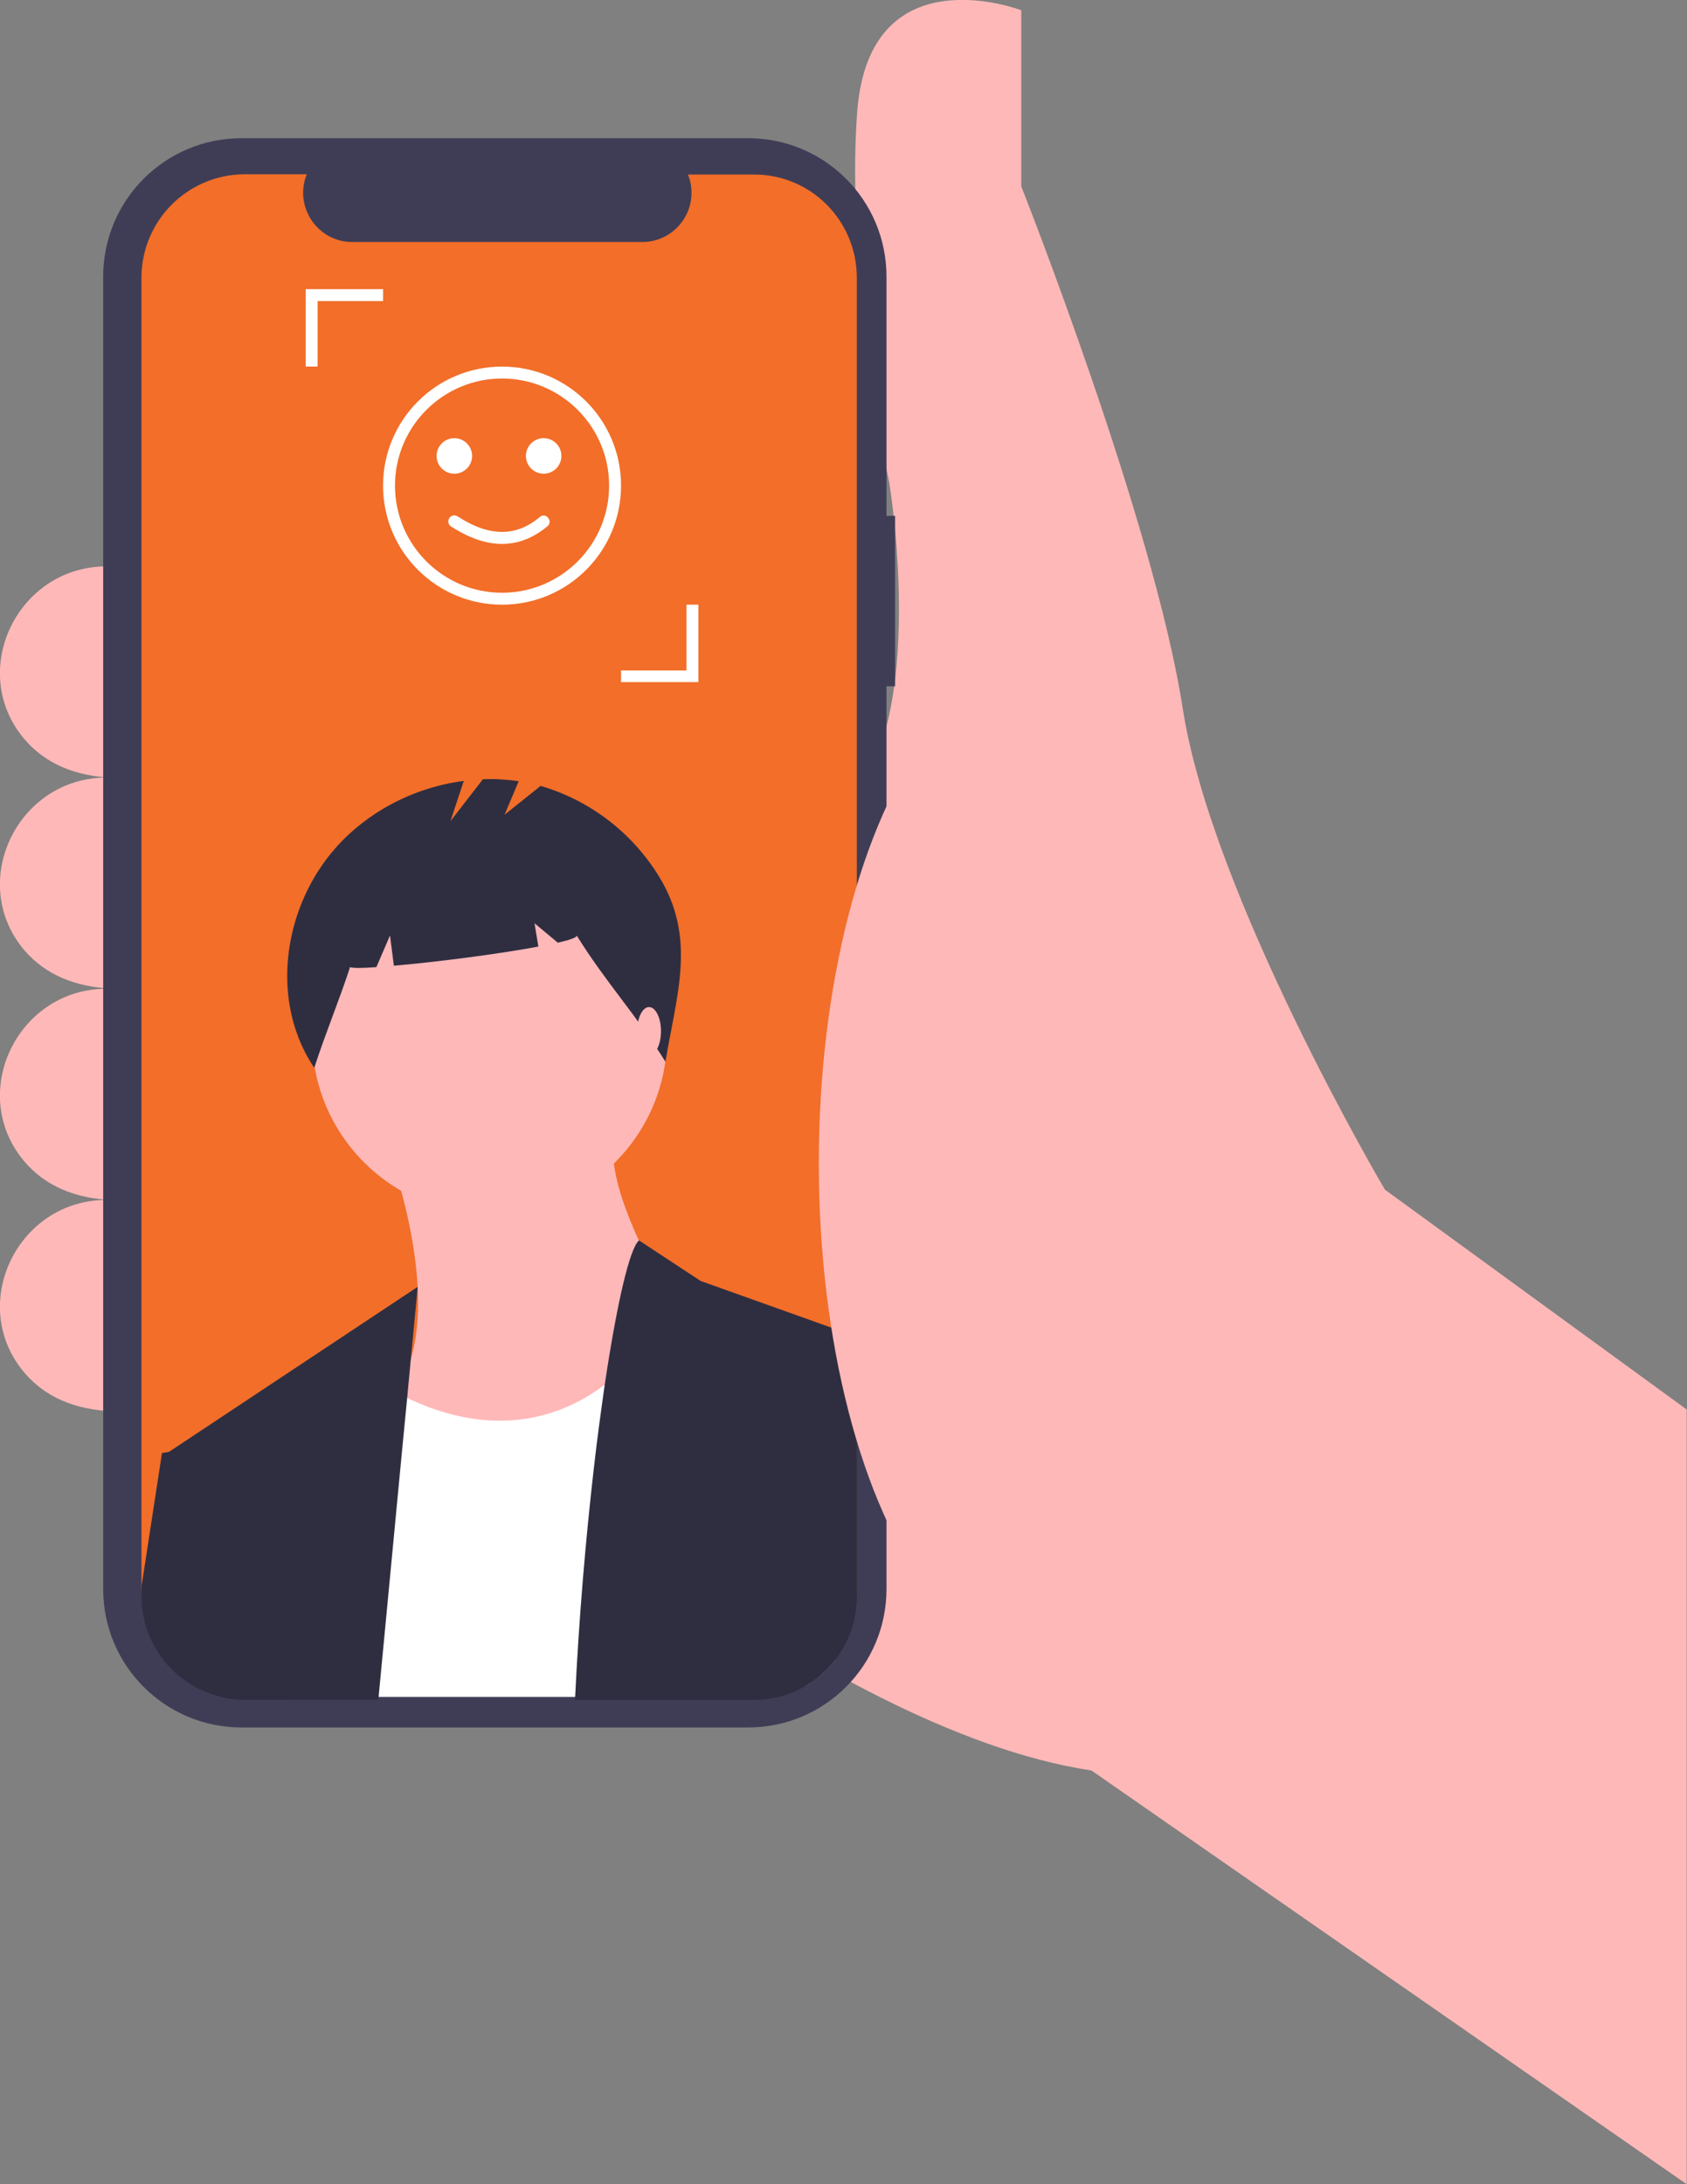 <?xml version="1.0" encoding="utf-8"?>
<!-- Generator: Adobe Illustrator 26.0.0, SVG Export Plug-In . SVG Version: 6.00 Build 0)  -->
<svg version="1.1" id="Layer_1" xmlns="http://www.w3.org/2000/svg" xmlns:xlink="http://www.w3.org/1999/xlink" x="0px" y="0px"
	 viewBox="0 0 608.2 787.1" style="enable-background:new 0 0 608.2 787.1;" xml:space="preserve">
<rect x="0" y="0" width="608.2" height="787.1" fill="#808080" stroke="none"/>
<style type="text/css">
	.st0{fill:#FFB8B8;}
	.st1{fill:#3F3D56;}
	.st2{fill:#F26E29;}
	.st3{fill:#FFFFFF;}
	.st4{fill:#2F2E41;}
</style>
<path class="st0" d="M608.2,508l-108.9-79.3c0,0-62.4-105.7-72.9-173.4S368.2,67.2,368.2,67.2V3.7c0,0-55-21.1-59.2,37
	S320.6,174,320.6,174s15.9,95.1-20.1,119.5L169.4,508c0,0,125.8,115.2,224.1,130l214.6,149.1V508z"/>
<path class="st0" d="M42,204.1h-3.6c-32.3,0-50.5,38.2-29.3,62.6c6.8,7.8,17.2,13.3,32.9,13.6V204.1z"/>
<path class="st0" d="M42,280.2h-3.6c-32.3,0-50.5,38.2-29.3,62.6C16,350.6,26.4,356,42,356.3V280.2z"/>
<path class="st0" d="M42,356.3h-3.6c-32.3,0-50.5,38.2-29.3,62.6c6.8,7.8,17.2,13.3,32.9,13.6V356.3z"/>
<path class="st0" d="M42,432.4h-3.6c-32.3,0-50.5,38.2-29.3,62.6c6.8,7.8,17.2,13.3,32.9,13.6V432.4z"/>
<path class="st1" d="M322.7,185.9h-3.1V99.7c0-27.6-22.3-49.9-49.9-49.9c0,0,0,0,0,0H87.1c-27.6,0-49.9,22.3-49.9,49.9c0,0,0,0,0,0
	v472.9c0,27.6,22.3,49.9,49.9,49.9c0,0,0,0,0,0h182.6c27.6,0,49.9-22.3,49.9-49.9c0,0,0,0,0,0V247.3h3.1V185.9z"/>
<path class="st2" d="M308.9,100.1v472.2c0,11.2-5,21.8-13.7,28.9c-0.9,0.8-1.9,1.5-2.9,2.2c-6.1,4.1-13.3,6.2-20.6,6.2H88.2
	c-3,0-5.9-0.3-8.8-1.1c-16.7-4.1-28.4-19-28.4-36.2V100.1c0-20.6,16.7-37.3,37.3-37.3h22.3c-3.7,9,0.7,19.4,9.7,23.1
	c2.1,0.9,4.4,1.3,6.7,1.3h104.6c9.8,0,17.7-8,17.7-17.7c0-2.3-0.4-4.5-1.3-6.6h23.8C292.3,62.8,308.9,79.5,308.9,100.1z"/>
<path class="st0" d="M141.4,418.6c0,0,18,50,4,78.1c-14,28,22,60,22,60s94.1-48,82.1-72s-32-56-28-76L141.4,418.6z"/>
<circle class="st0" cx="176.5" cy="373.6" r="64"/>
<path class="st3" d="M301,598.3c-1.7,2.1-3.6,4.1-5.7,5.8c-0.9,0.8-1.9,1.5-2.9,2.2c-5.9,3.9-13,5.2-20.6,5.2H109.6l2.8-77.8l18-40
	c4,3.2,8.4,6,12.9,8.3c1.1,0.6,2.2,1.2,3.4,1.7c16.9,8.2,44.5,15.3,71.2-4.6c8.4-6.3,16.7-15.3,24.6-27.7l49.9,28.3l2.6,30.7
	L301,598.3z"/>
<path class="st4" d="M150.6,463.7l-2.5,26.2l-1.3,13.8l-2,20.6l-8.4,88.2H88.2c-3,0-5.9-0.3-8.8-1.1l-19-87.8l0.5-0.4L150.6,463.7z"
	/>
<path class="st4" d="M308.9,481.7v93.6c0,11.2-5,21.8-13.7,28.9c-0.9,0.8-1.9,1.5-2.9,2.2c-6.1,4.1-13.3,6.2-20.6,6.2h-64.4
	c1.4-29.6,3.9-58.4,6.8-83.6c1.2-10.7,2.6-20.7,3.9-29.9c4.4-29.4,9-49.4,12.4-52.1l22.2,14.6L308.9,481.7z"/>
<path class="st4" d="M106.4,595.7l-2.3,16.8H88.2c-3,0-5.9-0.3-8.8-1.1c-16.7-4.1-28.4-19-28.4-36.2v-3.4l7.4-48.2l2.5-0.4l11.5-1.6
	L106.4,595.7z"/>
<path class="st4" d="M308.9,493.9v81.4c0,11.2-5,21.8-13.7,28.9c-0.9,0.8-1.9,1.5-2.9,2.2l-9.8-42.6l12.6-33.4L308.9,493.9z"/>
<path class="st4" d="M237.5,315.7c-9.7-15.7-24.8-27.3-42.6-32.5l-13,10.4l5.1-12.1c-4.3-0.6-8.6-0.9-12.9-0.7l-11.7,15.1l4.8-14.5
	c-20.2,2.6-39.5,13.6-51.1,30.4c-14.9,21.5-17.4,51.4-2.8,73c4-12.4,8.9-24,12.9-36.3c0.9,0.4,4.4,0.4,9.5,0l4.9-11.4l1.4,10.9
	c15.2-1.3,37.7-4.2,52.1-6.9l-1.4-8.4l8.4,7c4.4-1,7-1.9,6.8-2.6c10.7,17.2,21.3,28.3,32,45.5C244,358.1,251.2,337.9,237.5,315.7z"
	/>
<ellipse class="st0" cx="234" cy="371.6" rx="4.3" ry="8.7"/>
<ellipse class="st0" cx="375" cy="419.2" rx="79.8" ry="178.7"/>
<path class="st3" d="M181,217.9c-23.7,0-42.9-19.2-42.9-42.9c0-23.7,19.2-42.9,42.9-42.9c23.7,0,42.9,19.2,42.9,42.9v0
	C223.9,198.7,204.7,217.9,181,217.9z M181,136.4c-21.3,0-38.6,17.3-38.6,38.6c0,21.3,17.3,38.6,38.6,38.6
	c21.3,0,38.6-17.3,38.6-38.6v0C219.6,153.7,202.3,136.4,181,136.4L181,136.4z"/>
<circle class="st3" cx="163.8" cy="164.3" r="6.4"/>
<circle class="st3" cx="196" cy="164.3" r="6.4"/>
<path class="st3" d="M181,196c-5.8,0-11.9-2.1-18.4-6.3c-1-0.6-1.3-2-0.6-3c0.6-1,2-1.3,3-0.6c11.4,7.4,21.1,7.4,29.6,0.2
	c0.9-0.8,2.3-0.7,3,0.3c0.8,0.9,0.7,2.3-0.2,3C192.4,193.8,186.9,196,181,196z"/>
<polygon class="st3" points="251.8,245.8 223.9,245.8 223.9,241.6 247.5,241.6 247.5,217.9 251.8,217.9 "/>
<polygon class="st3" points="114.5,132.1 110.2,132.1 110.2,104.2 138.1,104.2 138.1,108.5 114.5,108.5 "/>
</svg>
